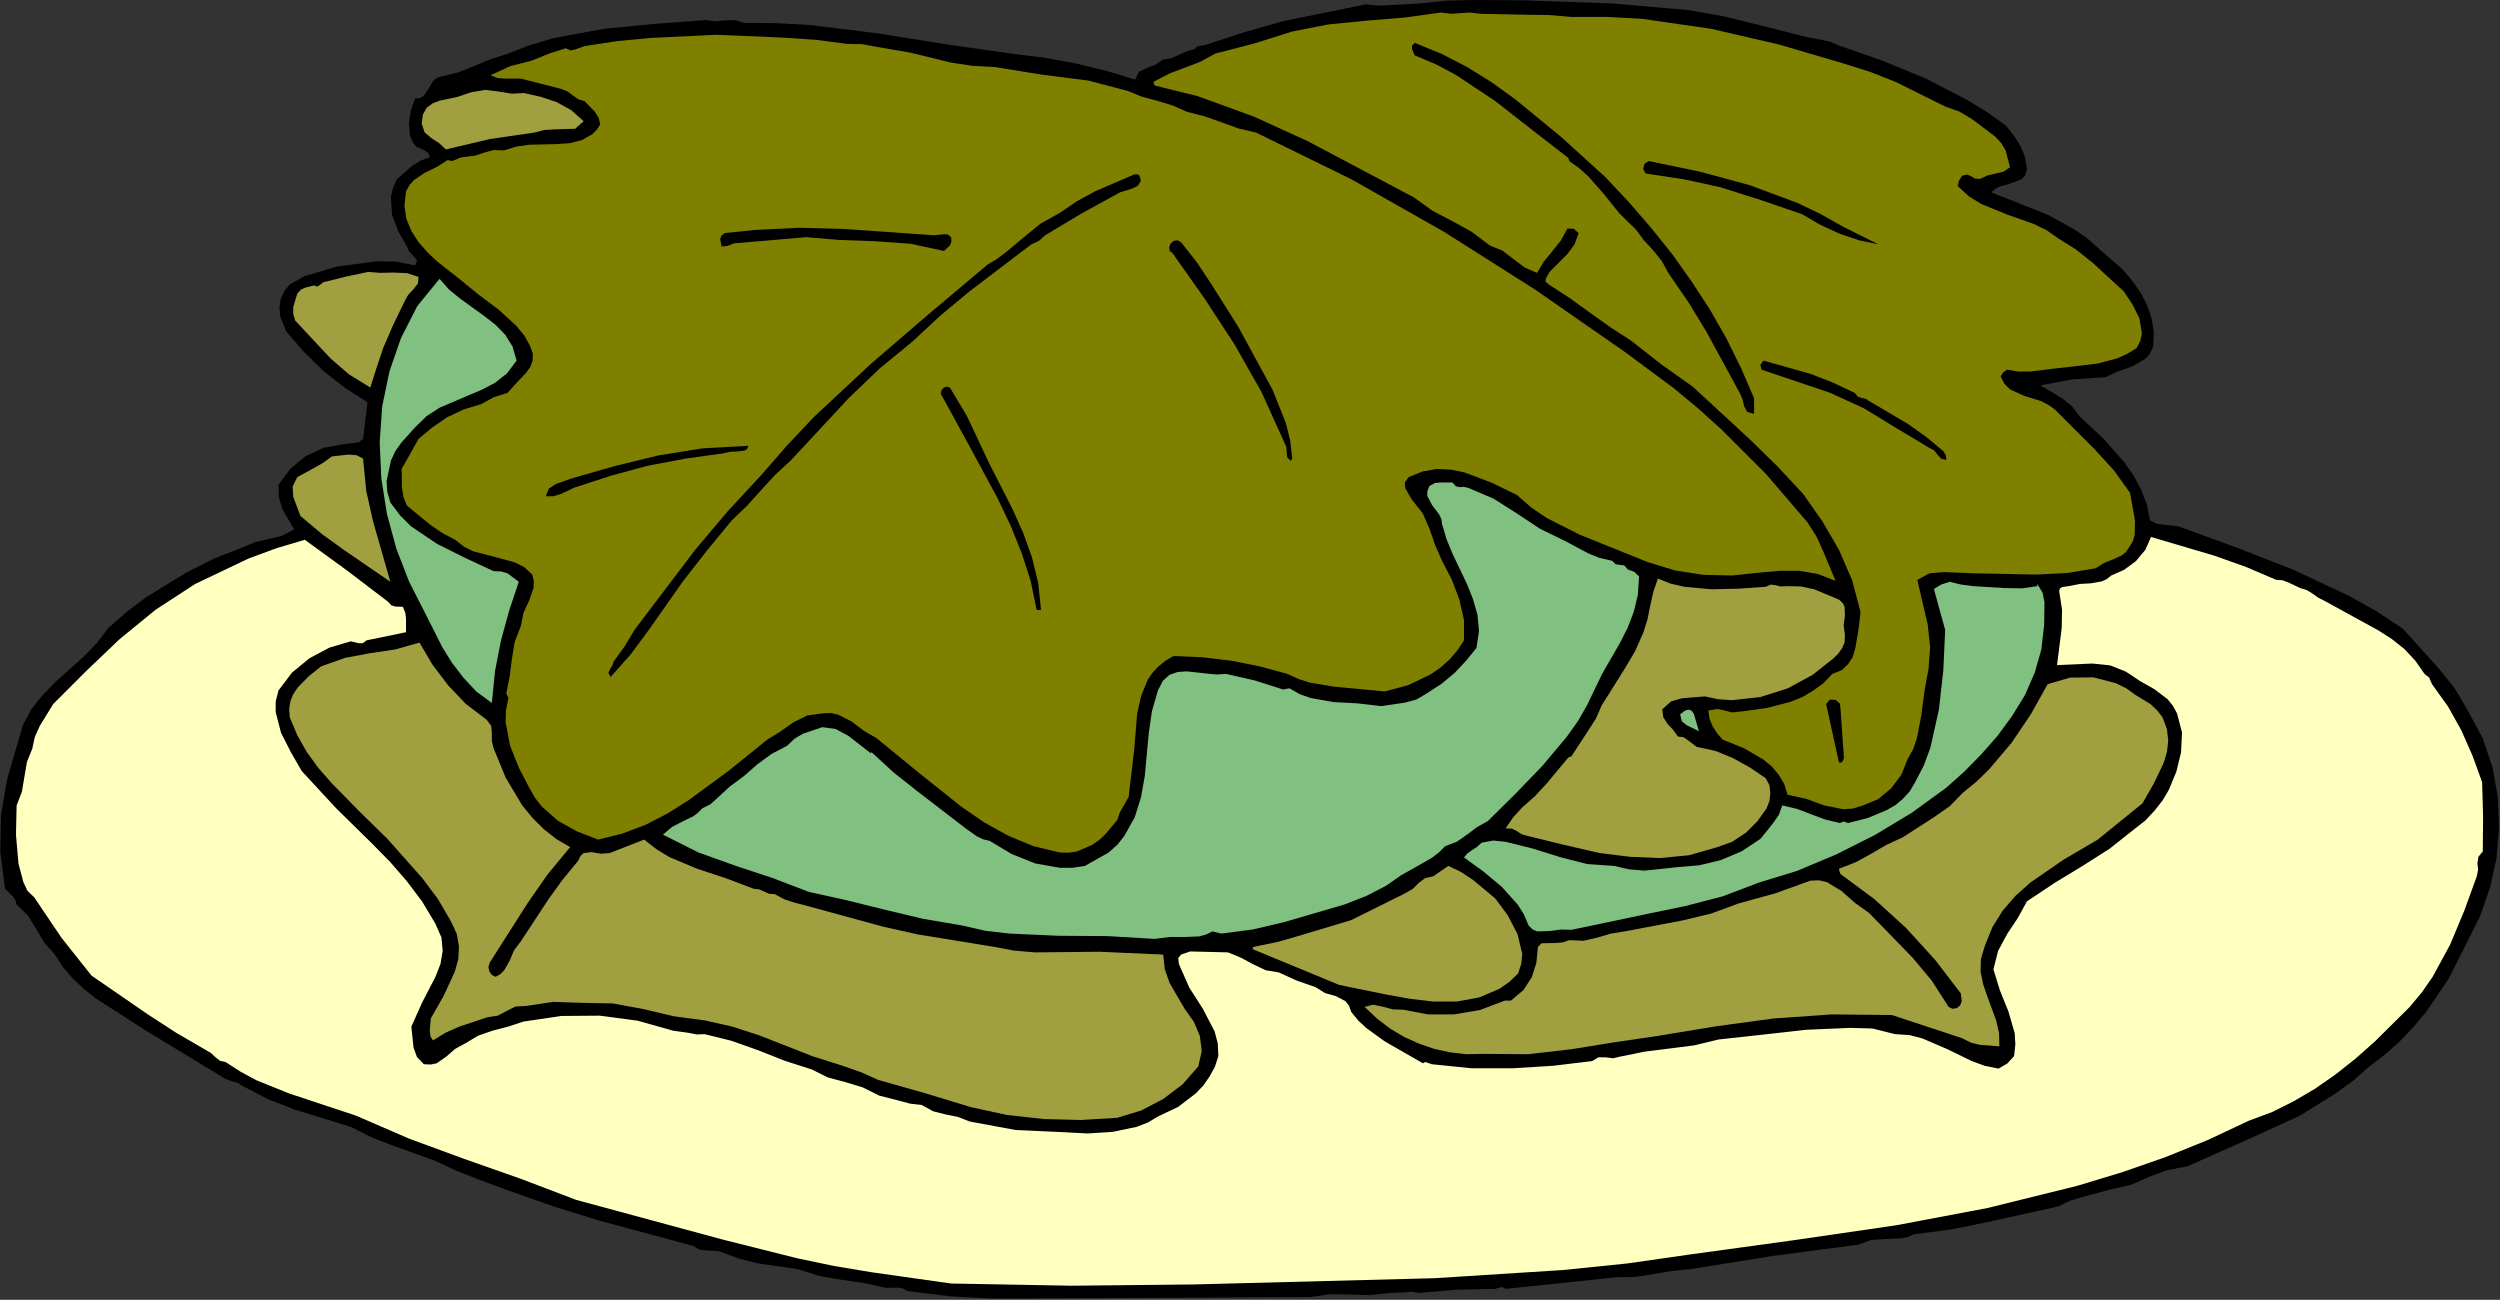 <?xml version="1.0" encoding="UTF-8" standalone="no"?>
<svg
   xmlns:dc="http://purl.org/dc/elements/1.1/"
   xmlns:cc="http://creativecommons.org/ns#"
   xmlns:rdf="http://www.w3.org/1999/02/22-rdf-syntax-ns#"
   xmlns:svg="http://www.w3.org/2000/svg"
   xmlns="http://www.w3.org/2000/svg"
   xmlns:sodipodi="http://sodipodi.sourceforge.net/DTD/sodipodi-0.dtd"
   xmlns:inkscape="http://www.inkscape.org/namespaces/inkscape"
   version="1.0"
   width="202.692mm"
   height="105.385mm"
   id="svg56"
   sodipodi:docname="JSMYJ004.WMF">
  <rect width="100%" height="100%" fill="#333333" stroke="none"/>
  <sodipodi:namedview
     pagecolor="#ffffff"
     bordercolor="#666666"
     borderopacity="1"
     objecttolerance="10"
     gridtolerance="10"
     guidetolerance="10"
     inkscape:pageopacity="0"
     inkscape:pageshadow="2"
     inkscape:window-width="640"
     inkscape:window-height="480"
     id="namedview58" />
  <defs
     id="defs6">
    <clipPath
       clipPathUnits="userSpaceOnUse"
       id="clipWmfPath1">
      <path
         d="M 0,0 L 765.984,0 L 765.984,398.208 L 0,398.208 z"
         id="path2" />
    </clipPath>
    <pattern
       id="WMFhbasepattern"
       patternUnits="userSpaceOnUse"
       width="6"
       height="6"
       x="0"
       y="0" />
  </defs>
  <path
     style="fill:#000000;fill-rule:evenodd;fill-opacity:1;stroke:none;"
     clip-path="url(#clipWmfPath1)"
     d="  M 494.016,1.056   L 517.152,3.072   L 528.192,4.992   L 539.136,7.68   L 553.536,11.328   L 558.528,12.288   L 560.832,12.768   L 563.136,13.824   L 576.672,18.528   L 590.016,24   L 602.784,30.624   L 608.928,34.368   L 614.688,38.496   L 617.184,41.664   L 619.2,44.832   L 620.544,48.192   L 621.12,51.84   L 620.64,53.664   L 619.488,54.912   L 616.32,56.16   L 612.864,57.12   L 611.424,57.888   L 610.176,58.944   L 627.648,65.856   L 635.904,70.464   L 639.84,73.248   L 643.488,76.512   L 650.304,82.464   L 653.28,85.92   L 655.872,89.568   L 657.888,93.408   L 659.328,97.536   L 660,101.856   L 659.808,106.272   L 658.752,108.48   L 657.312,110.016   L 653.472,112.224   L 649.152,113.76   L 645.12,115.584   L 635.04,116.256   L 625.248,118.08   L 631.968,122.112   L 634.944,124.512   L 637.344,127.68   L 644.544,134.4   L 651.072,141.792   L 653.856,145.824   L 656.16,150.144   L 657.888,154.656   L 658.848,159.456   L 660.96,160.512   L 663.072,160.8   L 667.488,161.28   L 685.152,167.712   L 702.816,174.624   L 720,182.688   L 728.352,187.392   L 736.32,192.672   L 747.264,204.768   L 752.256,211.008   L 756.384,218.016   L 760.8,226.272   L 763.776,235.104   L 765.408,244.224   L 765.792,253.536   L 765.024,262.848   L 763.008,272.064   L 759.936,280.8   L 755.808,289.056   L 750.336,299.904   L 743.52,309.984   L 739.584,314.688   L 735.36,319.104   L 730.848,323.136   L 726.048,326.784   L 721.152,331.104   L 715.872,334.944   L 704.832,341.856   L 687.744,349.632   L 670.272,357.408   L 664.032,358.56   L 658.464,360.672   L 652.992,363.072   L 646.656,364.512   L 638.496,366.72   L 634.464,367.872   L 630.72,369.696   L 608.928,374.496   L 598.08,376.704   L 586.464,378.24   L 584.544,379.104   L 582.336,379.488   L 577.92,379.68   L 573.408,379.968   L 569.472,381.408   L 543.84,384.768   L 518.016,388.896   L 512.256,389.472   L 506.688,390.432   L 501.024,391.296   L 495.264,391.392   L 477.984,393.216   L 461.376,394.944   L 460.32,394.368   L 459.168,394.656   L 457.92,395.04   L 456.576,394.944   L 446.016,395.232   L 434.784,396.192   L 432.672,395.808   L 430.56,396   L 426.144,396.192   L 419.52,396.864   L 413.664,396.672   L 407.904,396.576   L 401.472,397.44   L 330.144,397.824   L 304.128,397.92   L 291.36,397.248   L 278.016,395.616   L 276.48,394.752   L 274.848,394.56   L 271.584,394.656   L 264.576,393.12   L 257.856,392.16   L 251.136,391.008   L 244.416,388.896   L 232.416,387.168   L 226.272,385.632   L 220.416,383.424   L 216.192,383.136   L 214.272,382.944   L 212.448,381.792   L 183.936,374.112   L 169.92,369.792   L 156,364.896   L 151.872,363.36   L 147.456,361.728   L 140.064,358.848   L 133.056,355.584   L 119.904,350.88   L 113.568,348.384   L 107.52,345.312   L 90.336,340.032   L 81.984,336.768   L 73.92,332.544   L 72.768,331.776   L 71.52,331.488   L 69.12,330.624   L 44.736,315.84   L 29.376,305.952   L 25.728,303.072   L 22.272,299.808   L 19.296,296.352   L 16.8,292.512   L 13.536,288.768   L 11.136,284.736   L 8.64,280.704   L 5.088,277.152   L 4.704,275.712   L 3.84,274.56   L 1.536,272.352   L 0.096,261.12   L 0.288,249.792   L 2.208,238.656   L 5.376,227.808   L 7.008,222.24   L 9.6,217.344   L 13.056,213.024   L 17.088,208.896   L 25.728,201.12   L 29.76,196.992   L 33.216,192.384   L 39.072,187.296   L 44.832,182.976   L 57.216,175.392   L 65.568,171.168   L 74.4,167.712   L 78.048,166.176   L 82.176,165.216   L 86.4,164.16   L 90.144,162.24   L 86.496,155.904   L 85.44,152.352   L 85.344,148.512   L 88.992,143.616   L 93.696,139.776   L 99.264,137.184   L 105.216,136.128   L 108.288,135.744   L 109.92,135.552   L 111.264,134.496   L 112.608,123.264   L 105.696,118.848   L 98.976,113.568   L 92.928,107.616   L 87.648,101.472   L 85.824,96.768   L 85.632,94.176   L 86.016,91.584   L 87.168,89.088   L 88.8,87.168   L 93.216,84.672   L 103.2,81.696   L 115.392,80.064   L 121.344,80.16   L 127.2,81.312   L 127.776,79.776   L 126.72,78.432   L 125.376,77.088   L 124.704,75.552   L 122.016,70.848   L 120.096,65.664   L 119.808,60.288   L 120.384,57.696   L 121.536,55.008   L 126.24,50.88   L 128.832,49.248   L 131.808,48.096   L 131.232,46.848   L 130.08,46.08   L 127.584,44.928   L 126.432,43.488   L 125.664,41.664   L 125.28,37.728   L 125.952,33.696   L 127.2,30.144   L 128.736,30.048   L 129.888,29.376   L 131.328,27.168   L 132.768,24.768   L 133.824,23.904   L 135.264,23.424   L 140.448,22.176   L 145.248,20.256   L 150.048,18.24   L 155.136,16.608   L 162.144,13.92   L 169.536,11.712   L 184.992,8.832   L 200.832,7.296   L 216.288,6.144   L 219.072,6.528   L 222.144,6.24   L 225.216,6.144   L 228,7.008   L 238.176,7.104   L 248.448,7.68   L 269.28,10.272   L 290.304,13.632   L 311.232,16.608   L 320.544,17.76   L 329.856,19.488   L 338.976,21.696   L 347.808,24.384   L 349.056,21.984   L 351.36,20.832   L 354.048,19.872   L 356.448,18.24   L 358.944,17.856   L 361.248,16.8   L 363.552,15.744   L 366.048,15.072   L 366.72,14.304   L 367.392,14.112   L 369.216,13.824   L 381.216,9.888   L 393.408,6.432   L 418.464,1.344   L 422.592,1.728   L 426.624,1.536   L 435.072,1.056   L 443.328,0.192   L 451.2,0   L 466.848,0.096   L 494.016,1.056  z "
     id="path8" />
  <path
     style="fill:#808000;fill-rule:evenodd;fill-opacity:1;stroke:none;"
     clip-path="url(#clipWmfPath1)"
     d="  M 481.536,5.184   L 492.384,5.184   L 503.136,5.76   L 524.352,8.832   L 545.088,13.632   L 565.344,19.584   L 573.216,22.08   L 580.992,25.152   L 596.064,32.64   L 600.384,34.176   L 604.416,36.576   L 611.52,41.952   L 613.248,43.872   L 614.592,46.08   L 615.936,51.264   L 613.92,52.608   L 611.52,53.184   L 609.024,53.76   L 606.72,54.816   L 605.184,54.72   L 603.936,53.952   L 602.784,53.472   L 601.248,53.856   L 600.288,55.392   L 599.904,57.024   L 603.36,60.192   L 607.104,62.496   L 615.072,65.76   L 623.232,68.64   L 627.168,70.56   L 630.72,73.056   L 636.096,76.416   L 641.28,80.544   L 650.784,89.28   L 653.472,93.312   L 655.584,97.536   L 656.352,102.144   L 655.872,104.448   L 654.72,106.656   L 651.744,108.48   L 648.768,109.824   L 642.528,111.456   L 629.088,112.992   L 622.08,113.856   L 618.528,113.856   L 614.976,113.28   L 613.824,114.144   L 613.056,115.296   L 614.208,117.6   L 615.936,119.328   L 620.352,121.344   L 625.344,122.88   L 627.648,124.032   L 629.664,125.472   L 641.76,137.568   L 647.808,144.192   L 652.704,151.008   L 654.24,159.552   L 654.144,163.872   L 653.568,165.888   L 652.416,167.712   L 651.552,169.056   L 650.304,170.112   L 647.616,171.36   L 644.736,172.512   L 642.144,174.144   L 633.504,175.584   L 624,176.064   L 604.704,175.68   L 595.584,175.296   L 591.264,175.68   L 587.52,177.696   L 590.688,191.232   L 591.456,198.24   L 590.976,204.864   L 589.728,211.776   L 588.768,219.072   L 587.424,226.176   L 586.272,229.536   L 584.544,232.608   L 582.624,237.408   L 579.552,241.536   L 575.52,244.896   L 570.816,246.816   L 567.744,247.776   L 564.768,247.968   L 559.008,246.816   L 553.536,244.8   L 547.776,243.552   L 546.72,240.192   L 544.992,237.312   L 542.88,234.816   L 540.288,232.704   L 534.336,229.248   L 527.904,226.656   L 526.272,224.832   L 524.832,222.624   L 523.872,220.32   L 523.488,217.728   L 526.272,217.248   L 528.48,217.728   L 530.784,218.304   L 533.664,218.016   L 541.344,216.96   L 548.736,215.04   L 552.288,213.6   L 555.552,211.68   L 558.72,209.376   L 561.504,206.496   L 564.384,205.344   L 566.304,203.52   L 567.744,201.312   L 568.512,198.72   L 569.472,193.152   L 570.144,187.584   L 567.552,177.792   L 563.52,168.48   L 558.432,159.744   L 552.576,151.392   L 544.512,142.752   L 536.16,134.592   L 518.688,118.464   L 509.184,111.744   L 499.776,104.352   L 493.536,100.32   L 487.2,95.808   L 480.96,91.296   L 474.432,87.072   L 473.568,86.208   L 473.76,85.248   L 474.816,83.328   L 480.288,77.856   L 482.496,74.88   L 483.744,71.424   L 482.208,70.08   L 480.288,70.08   L 478.272,73.728   L 475.68,76.992   L 473.088,80.16   L 470.976,83.616   L 467.232,81.984   L 463.776,79.392   L 460.416,76.8   L 456.576,75.264   L 451.008,71.04   L 445.056,67.776   L 439.008,64.608   L 433.248,60.48   L 400.8,43.296   L 384.192,35.712   L 367.008,29.472   L 353.856,26.208   L 353.568,25.632   L 353.472,25.056   L 358.272,22.56   L 363.072,20.736   L 367.872,18.912   L 372.384,16.416   L 384.288,13.344   L 395.808,9.696   L 407.04,7.488   L 418.752,6.336   L 430.464,5.376   L 441.504,3.84   L 444.768,4.224   L 447.648,4.032   L 450.432,3.84   L 453.6,4.224   L 467.808,4.512   L 474.72,4.608   L 481.536,5.184  z "
     id="path10" />
  <path
     style="fill:#808000;fill-rule:evenodd;fill-opacity:1;stroke:none;"
     clip-path="url(#clipWmfPath1)"
     d="  M 219.456,10.656   L 239.808,11.52   L 249.888,12.192   L 259.488,13.44   L 264.096,13.536   L 268.896,14.4   L 278.976,16.128   L 291.456,19.2   L 297.984,20.16   L 304.8,20.544   L 319.104,22.848   L 333.408,24.672   L 345.504,27.84   L 350.016,29.664   L 354.72,30.912   L 359.424,32.352   L 363.744,34.272   L 369.024,35.616   L 374.208,37.44   L 379.488,39.36   L 384.864,40.608   L 414.24,55.008   L 442.656,71.136   L 470.496,88.8   L 497.856,107.808   L 513.12,119.136   L 520.512,125.28   L 527.52,131.616   L 541.152,145.248   L 553.92,160.128   L 556.608,164.352   L 558.624,168.768   L 562.464,177.984   L 556.992,175.872   L 551.328,174.912   L 545.568,174.912   L 539.808,175.392   L 530.88,176.352   L 522.048,176.16   L 513.312,174.816   L 504.864,172.224   L 484.128,163.872   L 474.048,158.784   L 469.344,155.616   L 464.832,151.68   L 457.152,147.936   L 448.8,144.768   L 444.576,143.904   L 440.256,143.712   L 435.936,144.48   L 431.616,146.208   L 430.464,147.936   L 430.656,149.664   L 432.576,153.024   L 435.936,157.248   L 438.048,162.048   L 439.776,167.04   L 441.888,171.84   L 444.864,177.6   L 447.168,183.648   L 448.608,189.984   L 448.608,196.224   L 446.592,199.296   L 444.192,202.08   L 441.408,204.576   L 438.336,206.688   L 431.52,209.952   L 424.32,211.872   L 408.864,210.432   L 401.376,209.184   L 397.824,208.032   L 394.464,206.496   L 386.016,204.192   L 377.28,202.464   L 368.448,201.408   L 359.616,201.024   L 357.12,202.464   L 355.008,204.192   L 353.184,206.112   L 351.744,208.224   L 349.728,213.12   L 348.48,218.496   L 347.52,230.112   L 346.176,241.344   L 345.888,244.128   L 344.544,246.528   L 343.2,248.832   L 342.336,251.328   L 338.784,255.552   L 336.864,257.376   L 334.656,258.912   L 329.952,260.928   L 327.456,261.312   L 324.672,261.216   L 316.704,259.296   L 309.024,256.128   L 301.728,252.096   L 294.72,247.296   L 281.472,236.736   L 268.704,226.272   L 264.768,223.968   L 260.928,221.088   L 256.8,218.976   L 254.592,218.496   L 252,218.592   L 247.296,219.264   L 243.072,221.376   L 239.136,224.16   L 235.104,226.656   L 223.2,236.256   L 210.912,245.28   L 204.48,249.312   L 197.76,252.768   L 190.656,255.456   L 183.264,257.28   L 176.832,254.784   L 170.976,251.52   L 166.08,247.2   L 163.968,244.512   L 162.144,241.344   L 158.976,235.2   L 156.288,228.48   L 154.944,221.28   L 155.04,217.632   L 155.808,213.792   L 155.136,212.544   L 156.192,207.264   L 156.864,201.888   L 157.728,196.704   L 159.648,191.712   L 160.416,187.776   L 162.144,184.032   L 163.488,180.192   L 163.584,178.176   L 163.104,176.064   L 160.608,173.76   L 157.728,172.32   L 151.392,170.592   L 145.056,168.96   L 142.176,167.52   L 139.488,165.408   L 135.456,163.296   L 131.712,160.704   L 124.704,154.944   L 123.648,152.352   L 123.168,149.472   L 123.072,143.712   L 128.256,134.496   L 132.384,131.04   L 136.992,127.872   L 142.08,125.472   L 147.456,123.84   L 151.296,121.728   L 155.52,120.384   L 158.304,117.312   L 161.28,114.144   L 162.528,112.416   L 163.2,110.496   L 163.296,108.384   L 162.432,105.984   L 160.608,102.72   L 158.208,99.84   L 152.64,94.752   L 146.592,90.24   L 140.736,85.44   L 134.112,80.256   L 131.04,77.376   L 128.256,74.208   L 126.048,70.752   L 124.512,67.008   L 123.936,63.072   L 124.416,58.656   L 125.472,56.736   L 126.816,55.2   L 130.08,52.992   L 133.824,51.168   L 137.184,49.056   L 138.528,49.344   L 139.776,48.864   L 141.024,48.288   L 142.272,48.096   L 145.536,47.712   L 148.416,46.752   L 151.296,45.984   L 154.464,46.08   L 158.112,44.928   L 162.144,44.352   L 170.592,44.16   L 174.624,43.872   L 178.368,42.912   L 181.536,41.088   L 182.88,39.744   L 183.936,38.112   L 183.456,36.096   L 182.304,34.272   L 179.136,31.008   L 177.216,30.432   L 175.584,29.28   L 173.952,28.032   L 172.032,27.264   L 159.648,24.096   L 154.752,24.096   L 152.352,23.904   L 150.336,23.04   L 156.384,20.256   L 162.816,18.624   L 168.288,16.416   L 173.376,14.784   L 174.816,15.456   L 176.256,15.168   L 179.136,14.112   L 189.312,12.576   L 199.584,11.616   L 219.456,10.656  z "
     id="path12" />
  <path
     style="fill:#000000;fill-rule:evenodd;fill-opacity:1;stroke:none;"
     clip-path="url(#clipWmfPath1)"
     d="  M 491.808,54.144   L 499.2,62.016   L 506.016,69.888   L 512.544,78.048   L 518.4,86.304   L 523.968,94.848   L 528.96,103.584   L 533.472,112.704   L 537.504,122.016   L 537.504,126.816   L 535.392,126.24   L 534.432,124.416   L 533.952,122.304   L 533.088,120.384   L 522.912,101.664   L 517.344,92.544   L 511.2,83.616   L 509.28,80.064   L 506.592,76.704   L 503.712,73.632   L 501.408,70.464   L 496.224,65.376   L 491.616,59.616   L 486.72,54.048   L 483.936,51.552   L 480.864,49.344   L 480.576,48.384   L 469.536,39.84   L 458.112,30.912   L 446.112,22.944   L 439.968,19.68   L 433.536,16.992   L 432.672,14.976   L 432.672,14.016   L 433.536,13.152   L 441.792,16.512   L 449.568,20.544   L 457.152,25.248   L 464.448,30.528   L 478.368,41.952   L 491.808,54.144  z "
     id="path14" />
  <path
     style="fill:#a0a040;fill-rule:evenodd;fill-opacity:1;stroke:none;"
     clip-path="url(#clipWmfPath1)"
     d="  M 160.608,28.512   L 165.696,29.664   L 170.592,31.296   L 175.104,33.792   L 178.848,37.152   L 176.256,39.456   L 169.92,39.648   L 166.752,39.84   L 163.776,40.608   L 150.048,42.624   L 136.608,45.792   L 134.592,43.872   L 132.192,42.336   L 130.08,40.512   L 129.216,37.824   L 129.6,35.04   L 130.752,33.024   L 132.576,31.68   L 134.784,30.816   L 139.968,29.76   L 144.576,28.224   L 148.704,27.552   L 152.736,28.032   L 156.768,28.704   L 160.608,28.512  z "
     id="path16" />
  <path
     style="fill:#000000;fill-rule:evenodd;fill-opacity:1;stroke:none;"
     clip-path="url(#clipWmfPath1)"
     d="  M 564.672,69.408   L 575.616,74.88   L 569.664,73.632   L 563.712,71.616   L 557.856,68.928   L 552.288,65.664   L 539.712,61.344   L 526.944,57.312   L 515.808,54.912   L 504.288,53.184   L 503.52,51.84   L 503.904,50.208   L 505.248,49.344   L 520.896,52.608   L 536.16,56.736   L 550.848,62.208   L 557.856,65.568   L 564.672,69.408  z "
     id="path18" />
  <path
     style="fill:#000000;fill-rule:evenodd;fill-opacity:1;stroke:none;"
     clip-path="url(#clipWmfPath1)"
     d="  M 349.632,55.392   L 348.672,56.928   L 346.944,57.792   L 343.2,58.944   L 331.488,65.376   L 320.256,72.096   L 318.336,73.824   L 316.032,74.88   L 297.216,89.184   L 288.096,96.768   L 279.648,104.64   L 269.568,112.896   L 260.064,122.016   L 242.208,141.216   L 237.504,145.536   L 233.184,150.24   L 228.864,155.04   L 224.256,159.456   L 216.576,168.768   L 209.184,178.272   L 198.72,193.152   L 193.248,200.544   L 187.104,207.456   L 186.432,206.208   L 186.912,205.056   L 187.68,203.904   L 188.064,202.656   L 191.424,198.048   L 194.4,193.056   L 213.024,168.48   L 222.912,156.768   L 233.472,145.344   L 241.248,136.416   L 249.408,127.776   L 266.688,111.648   L 284.544,96.288   L 302.688,81.024   L 305.568,79.296   L 308.256,77.28   L 313.536,72.864   L 318.816,68.544   L 324.672,65.28   L 330.048,61.632   L 335.712,58.56   L 347.52,53.472   L 348.48,53.376   L 349.152,53.76   L 349.632,55.392  z "
     id="path20" />
  <path
     style="fill:#000000;fill-rule:evenodd;fill-opacity:1;stroke:none;"
     clip-path="url(#clipWmfPath1)"
     d="  M 286.272,72.096   L 289.056,71.808   L 290.4,71.808   L 291.456,72.672   L 291.552,74.016   L 291.072,75.264   L 289.248,76.896   L 278.976,74.688   L 268.128,73.92   L 257.376,73.536   L 247.008,72.672   L 224.832,74.592   L 223.008,75.36   L 221.088,75.552   L 220.704,73.248   L 220.992,72.288   L 222.048,71.424   L 231.264,70.464   L 244.896,69.792   L 258.816,70.176   L 286.272,72.096  z "
     id="path22" />
  <path
     style="fill:#000000;fill-rule:evenodd;fill-opacity:1;stroke:none;"
     clip-path="url(#clipWmfPath1)"
     d="  M 361.92,74.208   L 366.816,80.448   L 371.136,86.976   L 379.488,100.224   L 389.952,119.424   L 393.984,129.504   L 395.328,134.88   L 396,140.544   L 395.52,141.216   L 394.464,140.16   L 394.272,138.528   L 394.176,136.896   L 393.504,135.456   L 386.592,120.192   L 378.336,105.6   L 369.12,91.488   L 359.232,77.472   L 358.464,76.992   L 358.272,75.84   L 358.656,74.688   L 359.616,73.824   L 360.864,73.632   L 361.92,74.208  z "
     id="path24" />
  <path
     style="fill:#a0a040;fill-rule:evenodd;fill-opacity:1;stroke:none;"
     clip-path="url(#clipWmfPath1)"
     d="  M 128.256,84.864   L 128.064,86.88   L 126.72,88.608   L 125.088,90.336   L 124.032,92.256   L 120.576,99.36   L 117.408,106.656   L 115.392,112.704   L 113.472,118.752   L 106.944,114.72   L 101.28,109.824   L 90.432,98.208   L 89.856,96.192   L 89.856,94.08   L 91.104,89.952   L 92.256,88.704   L 93.6,88.128   L 96.288,87.456   L 97.152,87.84   L 97.824,87.456   L 99.072,86.496   L 105.984,84.768   L 112.8,83.328   L 116.544,83.616   L 120.672,83.52   L 124.8,83.712   L 128.256,84.864  z "
     id="path26" />
  <path
     style="fill:#80c080;fill-rule:evenodd;fill-opacity:1;stroke:none;"
     clip-path="url(#clipWmfPath1)"
     d="  M 158.304,110.496   L 155.328,114.432   L 151.68,117.312   L 147.648,119.424   L 143.328,121.248   L 134.784,124.896   L 130.752,127.488   L 127.2,130.944   L 122.976,135.648   L 121.152,138.24   L 119.808,141.12   L 118.464,147.36   L 118.656,150.624   L 119.616,153.984   L 122.592,157.92   L 125.952,161.28   L 133.92,166.656   L 142.56,170.976   L 151.2,175.008   L 153.504,175.104   L 155.52,175.68   L 158.976,178.272   L 156,187.2   L 153.504,196.32   L 151.68,205.728   L 150.72,215.424   L 145.92,211.872   L 141.984,207.648   L 138.528,203.136   L 135.552,198.336   L 130.464,188.256   L 125.376,178.272   L 121.44,168.096   L 118.56,157.44   L 116.832,146.496   L 116.352,135.456   L 117.12,124.512   L 119.328,113.856   L 122.88,103.584   L 127.872,93.792   L 134.688,85.44   L 137.664,88.8   L 141.12,91.584   L 148.416,96.864   L 151.872,99.552   L 154.848,102.624   L 157.056,106.176   L 158.304,110.496  z "
     id="path28" />
  <path
     style="fill:#000000;fill-rule:evenodd;fill-opacity:1;stroke:none;"
     clip-path="url(#clipWmfPath1)"
     d="  M 568.32,120.384   L 569.28,121.536   L 570.432,121.92   L 571.68,122.208   L 572.736,122.88   L 584.64,129.888   L 590.304,133.92   L 595.488,138.24   L 596.256,139.488   L 596.448,140.928   L 594.816,140.544   L 593.76,139.392   L 592.704,138.048   L 591.264,137.28   L 580.704,130.944   L 571.104,125.088   L 560.832,120.384   L 539.808,113.28   L 539.424,111.84   L 540.384,110.496   L 554.688,114.528   L 561.6,117.216   L 568.32,120.384  z "
     id="path30" />
  <path
     style="fill:#000000;fill-rule:evenodd;fill-opacity:1;stroke:none;"
     clip-path="url(#clipWmfPath1)"
     d="  M 296.256,127.392   L 303.072,141.888   L 310.272,156   L 313.536,163.296   L 316.224,170.784   L 318.144,178.656   L 319.008,186.912   L 317.664,186.912   L 315.84,178.08   L 313.056,169.44   L 309.696,161.088   L 305.76,152.832   L 297.12,136.8   L 288.288,120.672   L 288.48,119.616   L 289.152,118.848   L 290.016,118.464   L 291.072,118.752   L 296.256,127.392  z "
     id="path32" />
  <path
     style="fill:#000000;fill-rule:evenodd;fill-opacity:1;stroke:none;"
     clip-path="url(#clipWmfPath1)"
     d="  M 229.344,136.608   L 228.96,137.568   L 228.192,138.048   L 226.08,138.336   L 223.776,138.432   L 221.664,138.912   L 209.952,140.544   L 198.336,142.752   L 187.008,145.824   L 175.872,149.472   L 171.84,151.392   L 169.536,152.064   L 167.232,152.064   L 168.192,149.76   L 170.304,148.32   L 175.2,146.592   L 188.256,142.848   L 201.6,139.584   L 215.328,137.376   L 229.344,136.608  z "
     id="path34" />
  <path
     style="fill:#a0a040;fill-rule:evenodd;fill-opacity:1;stroke:none;"
     clip-path="url(#clipWmfPath1)"
     d="  M 111.264,140.544   L 112.224,150.432   L 114.336,159.84   L 119.616,178.272   L 105.6,168.672   L 98.688,163.68   L 92.064,158.112   L 89.856,152.256   L 89.664,149.088   L 91.104,146.208   L 96.384,143.328   L 99.072,141.792   L 101.664,139.872   L 106.848,139.296   L 109.248,139.488   L 111.264,140.544  z "
     id="path36" />
  <path
     style="fill:#80c080;fill-rule:evenodd;fill-opacity:1;stroke:none;"
     clip-path="url(#clipWmfPath1)"
     d="  M 449.856,149.472   L 457.728,152.832   L 464.832,157.344   L 471.936,162.048   L 479.616,165.792   L 486.624,169.536   L 490.176,170.976   L 494.016,171.84   L 495.072,172.896   L 496.416,173.088   L 497.76,173.28   L 498.816,174.528   L 500.736,175.2   L 502.272,176.64   L 501.888,182.304   L 500.64,187.488   L 498.72,192.48   L 496.32,197.184   L 490.944,206.496   L 486.336,216.096   L 483.456,221.088   L 480.096,225.792   L 472.608,234.72   L 464.352,243.264   L 455.904,251.616   L 452.64,253.44   L 449.568,255.744   L 446.4,257.952   L 442.848,259.296   L 440.928,261.216   L 438.816,262.848   L 434.112,265.536   L 429.312,268.224   L 424.8,271.392   L 418.656,274.56   L 412.032,277.152   L 393.312,282.624   L 383.808,284.832   L 374.304,286.08   L 371.52,285.408   L 369.6,286.368   L 367.488,286.944   L 362.976,287.136   L 358.368,287.136   L 353.856,287.712   L 339.264,286.848   L 324.288,286.752   L 309.312,286.08   L 301.92,285.216   L 294.72,283.584   L 282.912,281.568   L 271.2,278.784   L 259.584,275.904   L 247.872,273.312   L 236.832,269.088   L 225.504,265.344   L 213.984,261.216   L 203.136,255.744   L 206.016,253.344   L 209.184,251.712   L 212.352,250.176   L 213.792,249.12   L 215.232,247.68   L 217.728,246.432   L 219.744,244.608   L 223.584,241.056   L 228,237.792   L 232.032,234.24   L 236.352,231.072   L 241.248,228.48   L 243.456,226.368   L 246.048,224.832   L 252,222.816   L 256.032,223.392   L 259.872,225.408   L 266.784,230.784   L 267.072,230.496   L 273.984,236.832   L 281.28,242.592   L 296.256,254.112   L 299.424,256.32   L 301.248,257.184   L 303.264,257.664   L 309.984,261.696   L 317.184,264.576   L 324.768,265.92   L 328.608,265.92   L 332.448,265.344   L 339.744,261.216   L 342.432,258.816   L 344.544,256.128   L 347.712,250.464   L 349.632,244.32   L 350.784,237.888   L 352.032,224.544   L 352.992,217.92   L 354.816,211.584   L 356.352,208.608   L 358.368,206.784   L 360.864,205.92   L 363.648,205.728   L 369.792,206.4   L 372.864,206.688   L 375.648,206.496   L 384.48,208.512   L 393.216,211.296   L 395.136,210.912   L 398.304,212.736   L 401.568,213.888   L 408.576,215.136   L 415.872,215.52   L 423.264,216.384   L 430.368,215.328   L 434.016,214.368   L 437.088,212.544   L 441.696,209.568   L 445.632,206.304   L 449.184,202.56   L 452.448,198.528   L 453.216,193.344   L 452.736,188.352   L 451.392,183.648   L 449.568,179.04   L 445.248,170.016   L 443.328,165.408   L 441.888,160.608   L 441.696,159.072   L 440.928,157.536   L 438.816,154.752   L 437.376,151.968   L 437.376,150.528   L 438.048,148.896   L 439.68,148.032   L 441.408,147.84   L 445.056,147.84   L 446.112,148.992   L 447.264,149.28   L 448.512,149.184   L 449.856,149.472  z "
     id="path38" />
  <path
     style="fill:#ffffbf;fill-rule:evenodd;fill-opacity:1;stroke:none;"
     clip-path="url(#clipWmfPath1)"
     d="  M 697.536,177.696   L 699.36,177.792   L 701.184,178.464   L 704.832,180.192   L 706.944,180.864   L 708.672,181.92   L 710.4,183.168   L 712.32,184.128   L 728.928,193.248   L 732.96,195.84   L 736.704,198.816   L 740.064,202.368   L 742.944,206.496   L 744.384,207.648   L 745.248,209.664   L 750.144,216.48   L 754.272,223.872   L 757.728,231.744   L 760.608,239.712   L 760.896,250.368   L 760.8,260.928   L 759.456,262.56   L 759.168,264.48   L 759.36,266.496   L 758.976,268.512   L 755.136,279.072   L 750.816,289.44   L 745.44,299.328   L 742.176,304.032   L 738.432,308.544   L 727.68,319.2   L 721.824,324.384   L 715.776,329.184   L 709.44,333.6   L 702.912,337.44   L 696.192,340.8   L 689.184,343.392   L 676.512,349.344   L 663.456,354.624   L 650.208,359.232   L 636.576,363.36   L 609.024,370.176   L 581.088,375.456   L 549.504,380.064   L 518.016,384.384   L 498.624,387.168   L 478.848,389.184   L 439.584,391.68   L 365.664,393.6   L 328.416,393.984   L 291.456,393.312   L 267.072,389.856   L 255.552,387.936   L 244.128,385.536   L 221.568,379.872   L 176.544,367.68   L 159.648,361.248   L 142.464,355.2   L 125.472,348.96   L 109.056,341.856   L 88.512,335.04   L 78.528,331.008   L 73.728,328.416   L 69.12,325.44   L 67.392,325.056   L 65.952,323.904   L 64.608,322.656   L 62.976,321.696   L 54.048,316.512   L 45.312,310.848   L 28.032,298.944   L 18.816,287.328   L 10.464,274.944   L 8.448,273.024   L 7.2,270.432   L 5.664,264.672   L 4.896,255.84   L 5.088,246.816   L 6.72,242.592   L 7.488,237.984   L 8.256,233.472   L 9.888,229.44   L 10.656,225.888   L 12.192,222.432   L 16.32,215.712   L 26.4,205.632   L 36.672,195.84   L 47.712,186.816   L 59.808,178.944   L 76.128,171.168   L 84.672,168   L 93.408,165.408   L 106.464,174.912   L 118.944,184.416   L 119.904,185.472   L 121.056,185.856   L 123.456,185.952   L 124.224,187.872   L 124.416,189.696   L 124.416,193.728   L 112.32,196.224   L 111.168,197.088   L 109.824,197.088   L 107.52,196.512   L 100.992,198.432   L 94.848,201.696   L 89.472,206.112   L 85.344,211.584   L 84.48,214.944   L 84.48,218.208   L 86.112,224.544   L 89.184,230.592   L 92.448,236.256   L 103.008,247.68   L 114.048,258.528   L 119.52,264.096   L 124.608,269.952   L 129.312,276.192   L 133.344,282.912   L 135.264,287.232   L 135.648,291.36   L 134.976,295.392   L 133.44,299.328   L 129.408,307.104   L 126.048,314.592   L 126.72,321.024   L 127.776,323.904   L 129.888,326.112   L 132,326.208   L 133.824,325.824   L 136.704,323.808   L 139.488,321.408   L 142.656,319.68   L 146.496,317.376   L 150.912,315.84   L 155.712,314.592   L 160.32,313.056   L 171.936,311.328   L 183.744,311.232   L 195.36,312.768   L 206.304,315.84   L 211.104,316.512   L 213.504,316.992   L 215.904,316.896   L 224.064,318.912   L 232.224,321.792   L 240.48,325.056   L 248.832,327.744   L 253.632,330.144   L 259.008,331.584   L 264.384,333.216   L 269.376,335.712   L 275.712,337.344   L 278.976,338.208   L 282.432,338.592   L 285.888,340.512   L 289.632,341.472   L 293.472,342.24   L 297.216,343.68   L 311.232,346.272   L 326.016,346.944   L 333.312,347.328   L 340.896,346.848   L 348.288,345.312   L 351.744,343.968   L 354.816,342.144   L 361.056,339.168   L 366.432,335.04   L 368.736,332.64   L 370.656,329.856   L 372.288,326.88   L 373.344,323.616   L 373.152,319.68   L 372.192,316.032   L 368.64,309.216   L 364.416,302.592   L 361.248,295.392   L 361.056,293.568   L 361.92,292.512   L 364.704,291.552   L 376.32,291.84   L 380.256,293.472   L 384,295.488   L 387.84,297.312   L 391.872,297.984   L 397.344,300.48   L 403.104,302.496   L 406.08,304.32   L 409.44,305.28   L 412.32,306.816   L 413.376,308.16   L 414.048,310.08   L 416.256,312.768   L 418.752,315.072   L 424.32,319.104   L 436.032,325.824   L 436.704,325.44   L 437.376,325.632   L 438.72,326.112   L 451.008,327.36   L 463.488,327.36   L 475.872,326.592   L 487.872,325.152   L 489.792,324   L 492,324   L 494.304,324.288   L 496.32,323.808   L 503.904,322.272   L 511.488,321.312   L 519.072,320.352   L 526.656,318.528   L 539.808,317.088   L 553.536,315.552   L 566.88,314.976   L 573.792,315.168   L 580.704,316.896   L 585.12,317.184   L 589.152,318.24   L 596.736,321.504   L 604.224,325.152   L 608.16,326.592   L 612.384,327.456   L 615.072,325.92   L 617.184,323.616   L 617.568,320.064   L 617.376,316.608   L 615.456,309.984   L 612.864,303.552   L 610.848,297.024   L 612.288,291.36   L 615.072,286.176   L 618.336,281.28   L 621.12,276.192   L 629.472,270.624   L 638.016,265.44   L 646.464,260.064   L 654.336,253.824   L 657.408,251.424   L 660.192,248.448   L 662.688,245.28   L 664.608,242.016   L 666.912,236.448   L 668.352,230.496   L 668.64,224.448   L 667.104,218.592   L 665.856,216.288   L 664.224,214.272   L 660.192,211.2   L 655.776,208.704   L 651.456,205.824   L 646.656,203.904   L 641.184,203.328   L 630.336,203.808   L 631.776,192.48   L 631.872,186.816   L 631.008,181.152   L 631.2,180.384   L 631.872,179.904   L 633.888,179.616   L 637.248,178.944   L 640.704,178.752   L 643.968,178.176   L 645.504,177.504   L 646.944,176.352   L 650.88,174.624   L 654.528,171.936   L 657.408,168.48   L 659.136,164.544   L 678.624,170.304   L 688.32,173.76   L 697.536,177.696  z "
     id="path40" />
  <path
     style="fill:#a0a040;fill-rule:evenodd;fill-opacity:1;stroke:none;"
     clip-path="url(#clipWmfPath1)"
     d="  M 541.056,179.808   L 542.592,179.136   L 544.128,179.328   L 545.664,179.712   L 547.488,179.616   L 551.904,179.712   L 555.936,180.576   L 563.52,183.744   L 564.672,184.8   L 565.248,185.952   L 565.344,188.64   L 564.96,191.616   L 565.344,194.592   L 565.248,196.8   L 564.48,198.624   L 563.328,200.256   L 561.888,201.696   L 555.456,206.784   L 547.872,210.912   L 539.424,213.6   L 530.784,214.56   L 526.56,214.272   L 522.432,213.408   L 515.328,213.984   L 512.064,214.944   L 509.376,217.344   L 509.664,219.744   L 511.008,221.856   L 512.736,223.68   L 514.176,225.696   L 515.904,225.888   L 517.248,226.848   L 519.936,228.864   L 525.696,230.112   L 531.072,232.32   L 536.256,235.2   L 541.056,238.464   L 542.208,240.576   L 542.496,242.976   L 542.208,245.472   L 541.344,247.68   L 538.56,251.616   L 535.008,255.168   L 530.784,257.952   L 526.272,259.584   L 517.536,262.08   L 508.608,262.944   L 499.584,262.56   L 490.176,261.408   L 478.944,258.816   L 468,256.128   L 466.272,255.648   L 464.832,254.688   L 463.296,253.92   L 461.376,253.824   L 463.68,250.464   L 466.464,247.392   L 470.304,244.032   L 473.952,240.096   L 480.576,232.128   L 481.536,231.744   L 486.624,223.968   L 489.024,220.224   L 490.848,216.096   L 497.664,205.248   L 501.024,199.584   L 503.616,193.728   L 504.864,189.696   L 505.728,185.376   L 506.688,181.152   L 508.032,177.312   L 511.968,178.848   L 516.096,179.808   L 524.352,180.576   L 532.8,180.384   L 541.056,179.808  z "
     id="path42" />
  <path
     style="fill:#80c080;fill-rule:evenodd;fill-opacity:1;stroke:none;"
     clip-path="url(#clipWmfPath1)"
     d="  M 604.704,179.616   L 614.208,180.192   L 619.584,180.288   L 624.288,179.616   L 624.288,178.944   L 625.92,181.632   L 626.496,184.608   L 626.4,191.424   L 625.536,199.008   L 623.52,206.112   L 620.544,212.928   L 616.608,219.36   L 612.096,225.504   L 607.104,231.168   L 601.92,236.448   L 596.448,241.344   L 585.888,249.024   L 574.56,255.84   L 562.752,261.792   L 550.656,266.88   L 539.04,270.432   L 527.904,274.656   L 516.48,277.632   L 504.864,280.032   L 481.536,284.928   L 478.368,284.832   L 474.624,285.312   L 471.072,285.408   L 469.632,284.832   L 468.384,283.584   L 467.04,280.32   L 465.12,277.248   L 460.224,271.776   L 454.464,266.976   L 448.608,262.752   L 449.568,261.6   L 451.008,260.544   L 452.64,259.488   L 453.984,258.24   L 457.536,257.568   L 461.376,257.952   L 469.824,260.064   L 478.08,262.656   L 486.336,264.768   L 494.688,265.344   L 499.2,266.4   L 504,266.784   L 513.888,265.728   L 520.704,265.152   L 527.424,263.52   L 533.76,260.832   L 539.52,256.992   L 543.36,252.192   L 545.088,249.696   L 546.144,246.816   L 550.656,247.872   L 554.976,249.504   L 559.296,251.136   L 563.808,252.192   L 564.96,251.712   L 566.304,252.192   L 572.352,250.656   L 578.112,248.256   L 580.8,246.72   L 583.104,244.8   L 585.216,242.496   L 586.848,239.712   L 589.536,234.528   L 591.552,229.056   L 594.144,217.44   L 595.488,205.44   L 596.064,193.056   L 592.608,180.48   L 594.816,179.136   L 597.408,178.272   L 600.96,179.136   L 604.704,179.616  z "
     id="path44" />
  <path
     style="fill:#a0a040;fill-rule:evenodd;fill-opacity:1;stroke:none;"
     clip-path="url(#clipWmfPath1)"
     d="  M 128.544,196.896   L 132.48,203.616   L 137.28,209.952   L 142.752,215.712   L 149.088,220.512   L 150.528,222.432   L 150.72,224.64   L 150.72,227.04   L 151.2,229.152   L 154.944,238.272   L 160.032,246.816   L 163.2,250.656   L 166.656,254.112   L 170.592,257.184   L 174.72,259.584   L 167.808,267.936   L 161.664,276.768   L 150.048,295.008   L 149.664,296.352   L 149.952,297.696   L 150.72,298.752   L 151.872,299.328   L 153.408,298.464   L 154.56,297.216   L 156.192,294.336   L 157.536,291.168   L 159.648,288.384   L 167.904,275.808   L 172.32,269.664   L 177.216,263.712   L 177.888,262.272   L 178.848,261.408   L 181.248,261.12   L 184.128,261.6   L 186.816,261.408   L 197.376,257.28   L 201.216,260.256   L 205.152,262.656   L 213.6,266.208   L 222.336,269.088   L 230.976,272.352   L 232.704,272.544   L 234.144,273.216   L 235.68,273.888   L 237.408,273.984   L 240.192,275.52   L 243.072,276.48   L 249.216,278.112   L 270.624,283.968   L 281.376,286.368   L 292.032,288.096   L 304.416,290.112   L 310.56,291.264   L 317.088,291.84   L 336.96,291.648   L 356.448,292.512   L 356.928,297.024   L 358.464,301.344   L 363.072,309.216   L 365.856,313.152   L 367.68,317.472   L 368.256,322.08   L 367.2,326.784   L 362.4,332.256   L 356.448,336.768   L 349.632,340.32   L 342.336,342.528   L 331.2,343.2   L 319.872,342.912   L 308.544,341.664   L 297.504,339.264   L 283.296,334.944   L 269.088,330.912   L 264.192,328.704   L 259.104,326.88   L 248.832,323.616   L 232.704,317.28   L 224.448,314.592   L 215.904,312.672   L 206.496,311.424   L 197.184,309.216   L 187.776,307.488   L 177.888,307.296   L 169.536,307.008   L 161.184,308.256   L 157.92,308.448   L 155.232,309.792   L 152.544,311.232   L 149.376,311.712   L 140.736,314.592   L 136.608,316.416   L 132.672,318.816   L 131.904,317.568   L 131.712,315.744   L 132,312.096   L 135.936,305.184   L 139.392,297.696   L 140.448,293.856   L 140.64,290.016   L 139.968,286.176   L 138.144,282.24   L 134.208,275.52   L 129.408,269.088   L 118.656,256.992   L 110.016,248.544   L 101.472,239.808   L 97.536,235.296   L 93.984,230.4   L 91.104,225.312   L 88.8,219.84   L 88.608,217.248   L 88.992,214.848   L 89.856,212.736   L 91.2,210.72   L 94.56,207.264   L 98.4,204.192   L 105.696,201.6   L 113.376,200.16   L 121.152,199.008   L 128.544,196.896  z "
     id="path46" />
  <path
     style="fill:#a0a040;fill-rule:evenodd;fill-opacity:1;stroke:none;"
     clip-path="url(#clipWmfPath1)"
     d="  M 654.336,212.928   L 659.04,215.808   L 661.056,217.728   L 662.688,219.84   L 664.032,223.488   L 664.416,226.944   L 664.032,230.4   L 663.072,233.664   L 660,240.096   L 656.544,246.144   L 642.816,257.28   L 632.352,263.424   L 622.176,270.432   L 617.664,274.464   L 613.728,278.976   L 610.56,284.064   L 608.256,289.728   L 607.008,293.856   L 606.912,297.696   L 607.68,301.536   L 608.928,305.184   L 611.712,312.768   L 612.576,316.608   L 612.672,320.64   L 606.624,320.16   L 603.936,319.488   L 601.248,318.144   L 579.744,311.04   L 561.312,310.848   L 543.456,312.096   L 525.792,314.496   L 507.744,317.472   L 494.688,319.392   L 481.632,321.504   L 468.288,323.04   L 454.272,322.944   L 449.28,323.04   L 444.288,322.464   L 439.488,321.408   L 434.784,319.776   L 430.272,317.76   L 425.952,315.168   L 421.92,312.096   L 418.176,308.544   L 420.768,307.872   L 423.648,308.448   L 426.816,309.312   L 429.984,309.408   L 437.568,310.848   L 445.536,310.848   L 453.504,309.504   L 461.088,306.624   L 463.008,306.624   L 466.848,303.36   L 469.344,299.52   L 470.784,295.104   L 471.264,290.208   L 472.32,289.056   L 476.736,288.96   L 478.944,288.768   L 480.864,288.096   L 485.184,288.288   L 489.408,287.328   L 493.632,286.08   L 497.856,285.408   L 515.616,282.048   L 524.352,279.936   L 532.704,276.864   L 543.84,273.792   L 554.784,269.856   L 557.472,269.76   L 559.872,270.336   L 564.288,273.024   L 568.416,276.672   L 572.736,279.744   L 586.08,293.472   L 591.936,300.48   L 597.12,308.544   L 598.272,309.12   L 599.616,308.928   L 600.672,308.064   L 601.152,306.816   L 600.864,304.416   L 592.992,294.144   L 584.064,284.352   L 574.368,275.52   L 564,267.84   L 563.712,267.168   L 563.52,266.208   L 568.704,264.192   L 573.408,261.6   L 578.016,258.912   L 583.008,256.608   L 592.704,250.368   L 597.504,247.008   L 601.536,242.88   L 605.664,239.52   L 609.504,235.776   L 616.416,227.616   L 622.368,218.784   L 627.456,209.664   L 634.272,207.648   L 641.472,207.552   L 648.384,209.376   L 651.552,210.912   L 654.336,212.928  z "
     id="path48" />
  <path
     style="fill:#000000;fill-rule:evenodd;fill-opacity:1;stroke:none;"
     clip-path="url(#clipWmfPath1)"
     d="  M 564,217.344   L 565.056,232.416   L 564.384,233.664   L 563.52,233.664   L 559.584,215.712   L 560.736,214.368   L 562.464,214.464   L 563.808,215.616   L 564,217.344  z "
     id="path50" />
  <path
     style="fill:#80c080;fill-rule:evenodd;fill-opacity:1;stroke:none;"
     clip-path="url(#clipWmfPath1)"
     d="  M 520.608,224.064   L 516.864,222.24   L 515.328,220.992   L 514.848,218.88   L 516.384,217.728   L 517.536,217.44   L 518.4,217.824   L 519.072,218.784   L 520.608,224.064  z "
     id="path52" />
  <path
     style="fill:#a0a040;fill-rule:evenodd;fill-opacity:1;stroke:none;"
     clip-path="url(#clipWmfPath1)"
     d="  M 458.208,275.328   L 462.048,280.512   L 465.024,286.272   L 466.464,292.32   L 466.176,295.296   L 465.216,298.272   L 462.528,300.864   L 459.552,302.976   L 453.216,305.664   L 446.4,306.912   L 439.2,306.912   L 431.904,306.048   L 424.512,304.704   L 410.4,301.824   L 383.904,290.88   L 383.904,290.208   L 391.776,288.576   L 399.36,286.368   L 414.048,281.952   L 430.656,273.696   L 432.96,272.352   L 434.784,270.528   L 436.704,269.088   L 439.2,268.512   L 443.808,265.344   L 447.648,267.168   L 451.296,269.568   L 458.208,275.328  z "
     id="path54" />
</svg>
